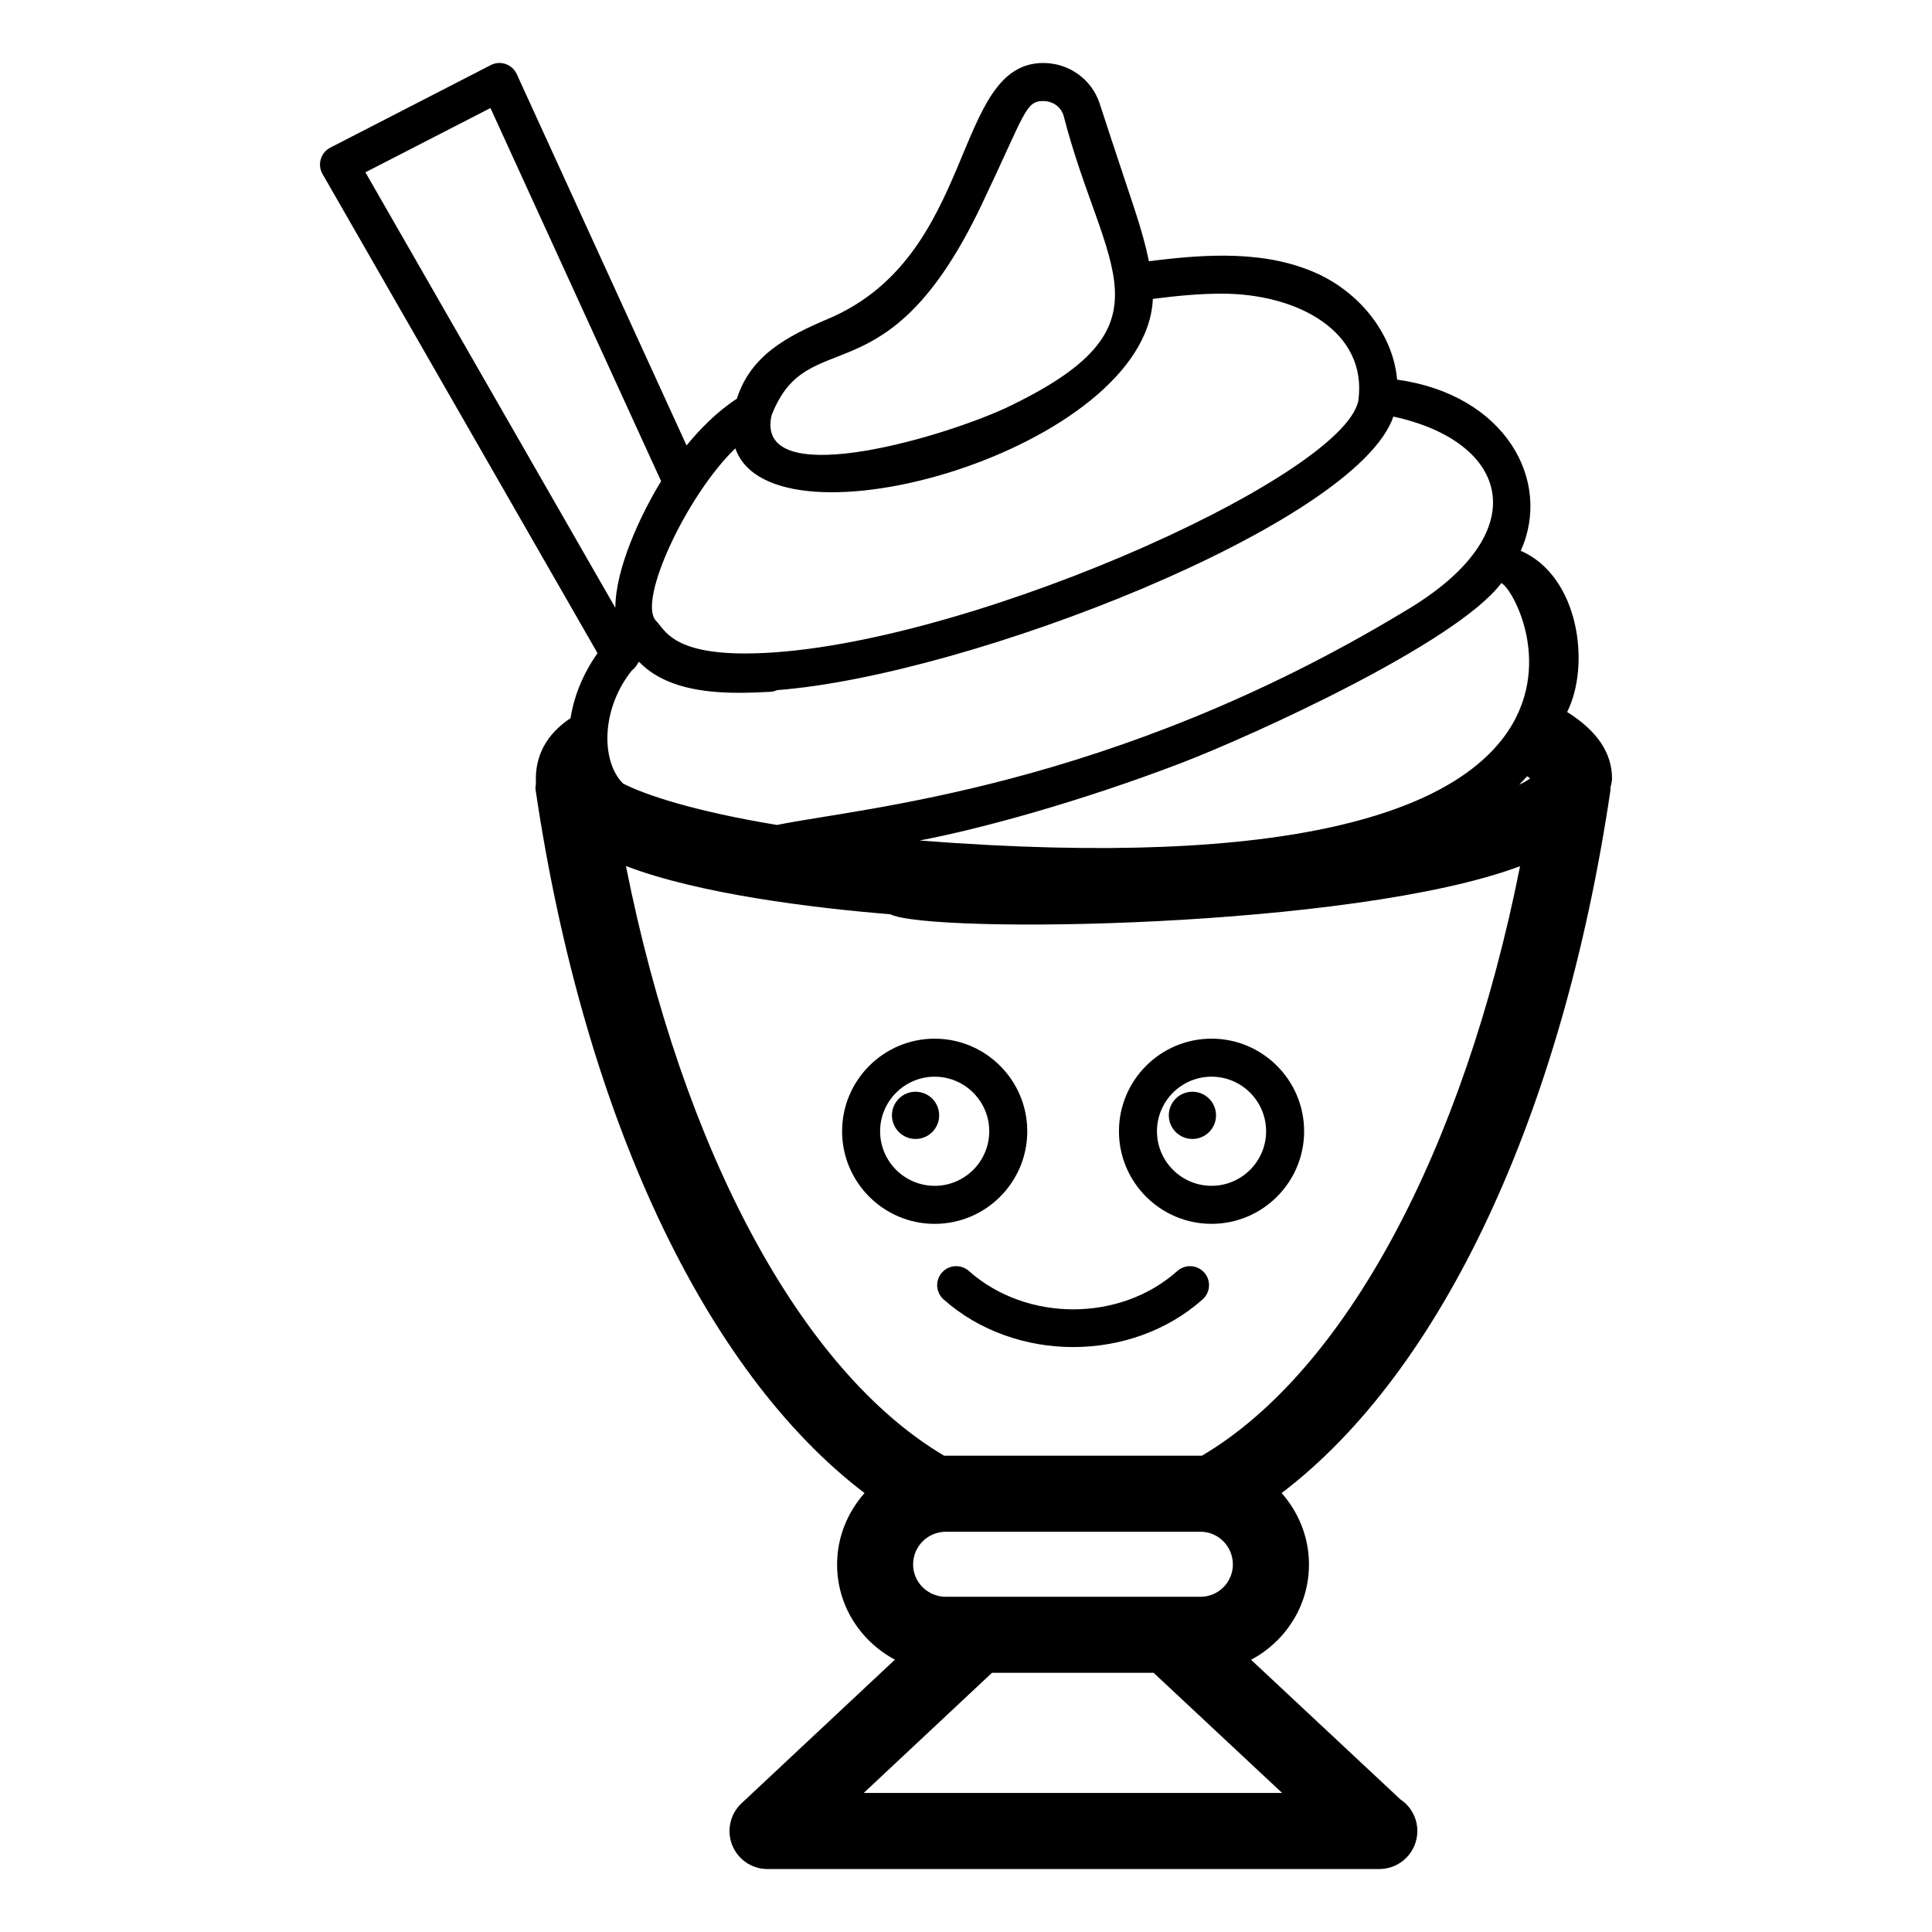 <?xml version="1.0" encoding="UTF-8"?>
<!-- Uploaded to: SVG Repo, www.svgrepo.com, Generator: SVG Repo Mixer Tools -->
<svg fill="#000000" width="800px" height="800px" version="1.1" viewBox="144 144 512 512" xmlns="http://www.w3.org/2000/svg">
 <g>
  <path d="m391.7 419.26c-13.531 0-24.535 11.012-24.535 24.543s11.008 24.531 24.535 24.531c13.531 0 24.535-11 24.535-24.531 0.004-13.531-11.004-24.543-24.535-24.543zm0 38.996c-7.977 0-14.461-6.484-14.461-14.453 0-7.981 6.484-14.465 14.461-14.465 7.977 0 14.461 6.484 14.461 14.465 0 7.969-6.484 14.453-14.461 14.453z"/>
  <path d="m392.89 439.58c0 3.453-2.801 6.258-6.258 6.258-3.457 0-6.258-2.805-6.258-6.258 0-3.457 2.801-6.258 6.258-6.258 3.457 0 6.258 2.801 6.258 6.258"/>
  <path d="m465.07 468.33c13.531 0 24.535-11 24.535-24.531s-11.008-24.543-24.535-24.543c-13.531 0-24.535 11.012-24.535 24.543s11.004 24.531 24.535 24.531zm0-38.996c7.977 0 14.461 6.484 14.461 14.465 0 7.969-6.484 14.453-14.461 14.453-7.977 0-14.461-6.484-14.461-14.453 0-7.977 6.484-14.465 14.461-14.465z"/>
  <path d="m466.26 439.58c0 3.453-2.801 6.258-6.258 6.258-3.457 0-6.258-2.805-6.258-6.258 0-3.457 2.801-6.258 6.258-6.258 3.457 0 6.258 2.801 6.258 6.258"/>
  <path d="m393.63 481.24c-1.844 2.074-1.66 5.266 0.422 7.113 9.484 8.422 21.93 12.633 34.355 12.633 12.438 0 24.863-4.223 34.312-12.645 2.078-1.852 2.258-5.039 0.402-7.113-1.855-2.066-5.031-2.254-7.113-0.402-15.199 13.57-40 13.539-55.266-0.012-2.078-1.836-5.266-1.66-7.113 0.426z"/>
  <path d="m514.25 244.61c-0.977-11.305-8.961-22.316-20.746-27.926-13.859-6.445-29.879-5.383-45.031-3.449-1.895-9.238-4.231-14.66-13.059-41.824-2.117-6.406-8.109-10.715-14.914-10.715-24.262 0-17.434 51.027-57.023 67.797-10.992 4.648-20.551 9.73-24.199 21.172-5.266 3.398-9.898 8.176-13.332 12.391l-45.004-98.418c-0.57-1.25-1.629-2.215-2.934-2.668-1.289-0.453-2.727-0.355-3.949 0.285l-42.52 21.867c-1.227 0.629-2.141 1.73-2.527 3.051-0.391 1.32-0.223 2.746 0.461 3.938l72.875 126.98c-3.516 4.992-6.176 10.945-7.144 17.227-6.269 4.18-9.508 9.871-9.18 17.141-0.027 0.625-0.18 1.227-0.086 1.863 12.797 86.305 44.902 154.21 87.168 186.35-4.469 5.082-7.269 11.66-7.269 18.941 0 10.945 6.254 20.375 15.324 25.215l-40.648 38.066c-3.016 2.824-4.004 7.203-2.484 11.051 1.52 3.848 5.234 6.375 9.371 6.375l161.93-0.004c0.07-0.012 0.137-0.012 0.203 0 5.562 0 10.078-4.508 10.078-10.078 0-3.504-1.793-6.594-4.508-8.395l-39.559-36.984c9.078-4.828 15.348-14.273 15.348-25.254 0-7.281-2.793-13.859-7.242-18.938 42.25-32.07 74.344-99.93 87.141-186.26 0.027-0.184-0.039-0.359-0.02-0.543 0.16-0.852 0.434-1.68 0.434-2.543 0-6.856-4.031-12.695-11.891-17.633 6.246-12.477 3.191-35.949-12.293-42.719 8.383-18.648-4.16-41.398-32.766-45.359zm-165.78 9.477c9.684-24.965 30.504-2.945 55.621-55.723 11.652-24.461 11.605-27.59 16.406-27.59 1.883 0 4.418 0.992 5.344 3.789 10.602 41.359 30.848 55.73-15.531 77.672-18.902 8.574-66.34 21.848-61.84 1.852zm-9.594 8.73c9.977 28.684 108.92 0.098 110.64-39.605 6.082-0.77 11.973-1.387 18.281-1.387 20 0 38.684 9.953 36.18 28.348-4.133 20.758-108.52 67.004-162.53 67.004-19.406 0-21.258-6.348-23.547-8.602-5.133-5.168 8.164-33.438 20.973-45.758zm-98.039-73.152 33.137-17.031 45.23 98.891c-5.453 8.871-12.129 23.219-12.129 33.555zm70.625 132c0.656-0.492 1.16-1.102 1.504-1.805 0.145-0.152 0.246-0.324 0.398-0.477 6.629 6.934 17.332 8.215 26.52 8.215 2.977 0 5.797-0.137 8.258-0.258 0.652-0.027 1.258-0.203 1.816-0.457 50.621-3.832 153.52-43.957 163.3-72.484 30.773 6.652 38.312 30.879 2.82 51.691-77.711 46.922-143.98 51.98-166.16 56.531-21.965-3.629-34.965-7.961-40.809-10.984-5.902-5.91-5.824-19.816 2.352-29.973zm172.32 297.49h-110.89l33.996-31.844h42.828zm-97.801-60.555c0-4.781 3.887-8.668 8.668-8.668h67.508c4.723 0 8.566 3.887 8.566 8.668 0 4.723-3.844 8.562-8.566 8.562h-67.508c-4.781 0-8.668-3.84-8.668-8.562zm76.535-28.82h-68.316c-37.992-22.484-69.312-80.992-84.32-156.27 19.359 7.406 49.387 11.098 70.055 12.781 10.504 5.262 122.67 3.859 166.9-12.742-14.996 75.324-46.324 133.82-84.316 156.23zm86.824-179.36c-0.77 0.48-1.609 1.043-2.742 1.516 0.707-0.707 1.41-1.414 2.117-2.219 0.297 0.195 0.594 0.395 0.793 0.594-0.051 0.035-0.113 0.074-0.168 0.109zm-161.64 16.324c16.191-3.074 42.43-10.262 69.121-20.453 19.184-7.352 73.145-31.883 85.043-47.762 5.691 2.328 47.363 83.895-154.16 68.215z"/>
 </g>
</svg>